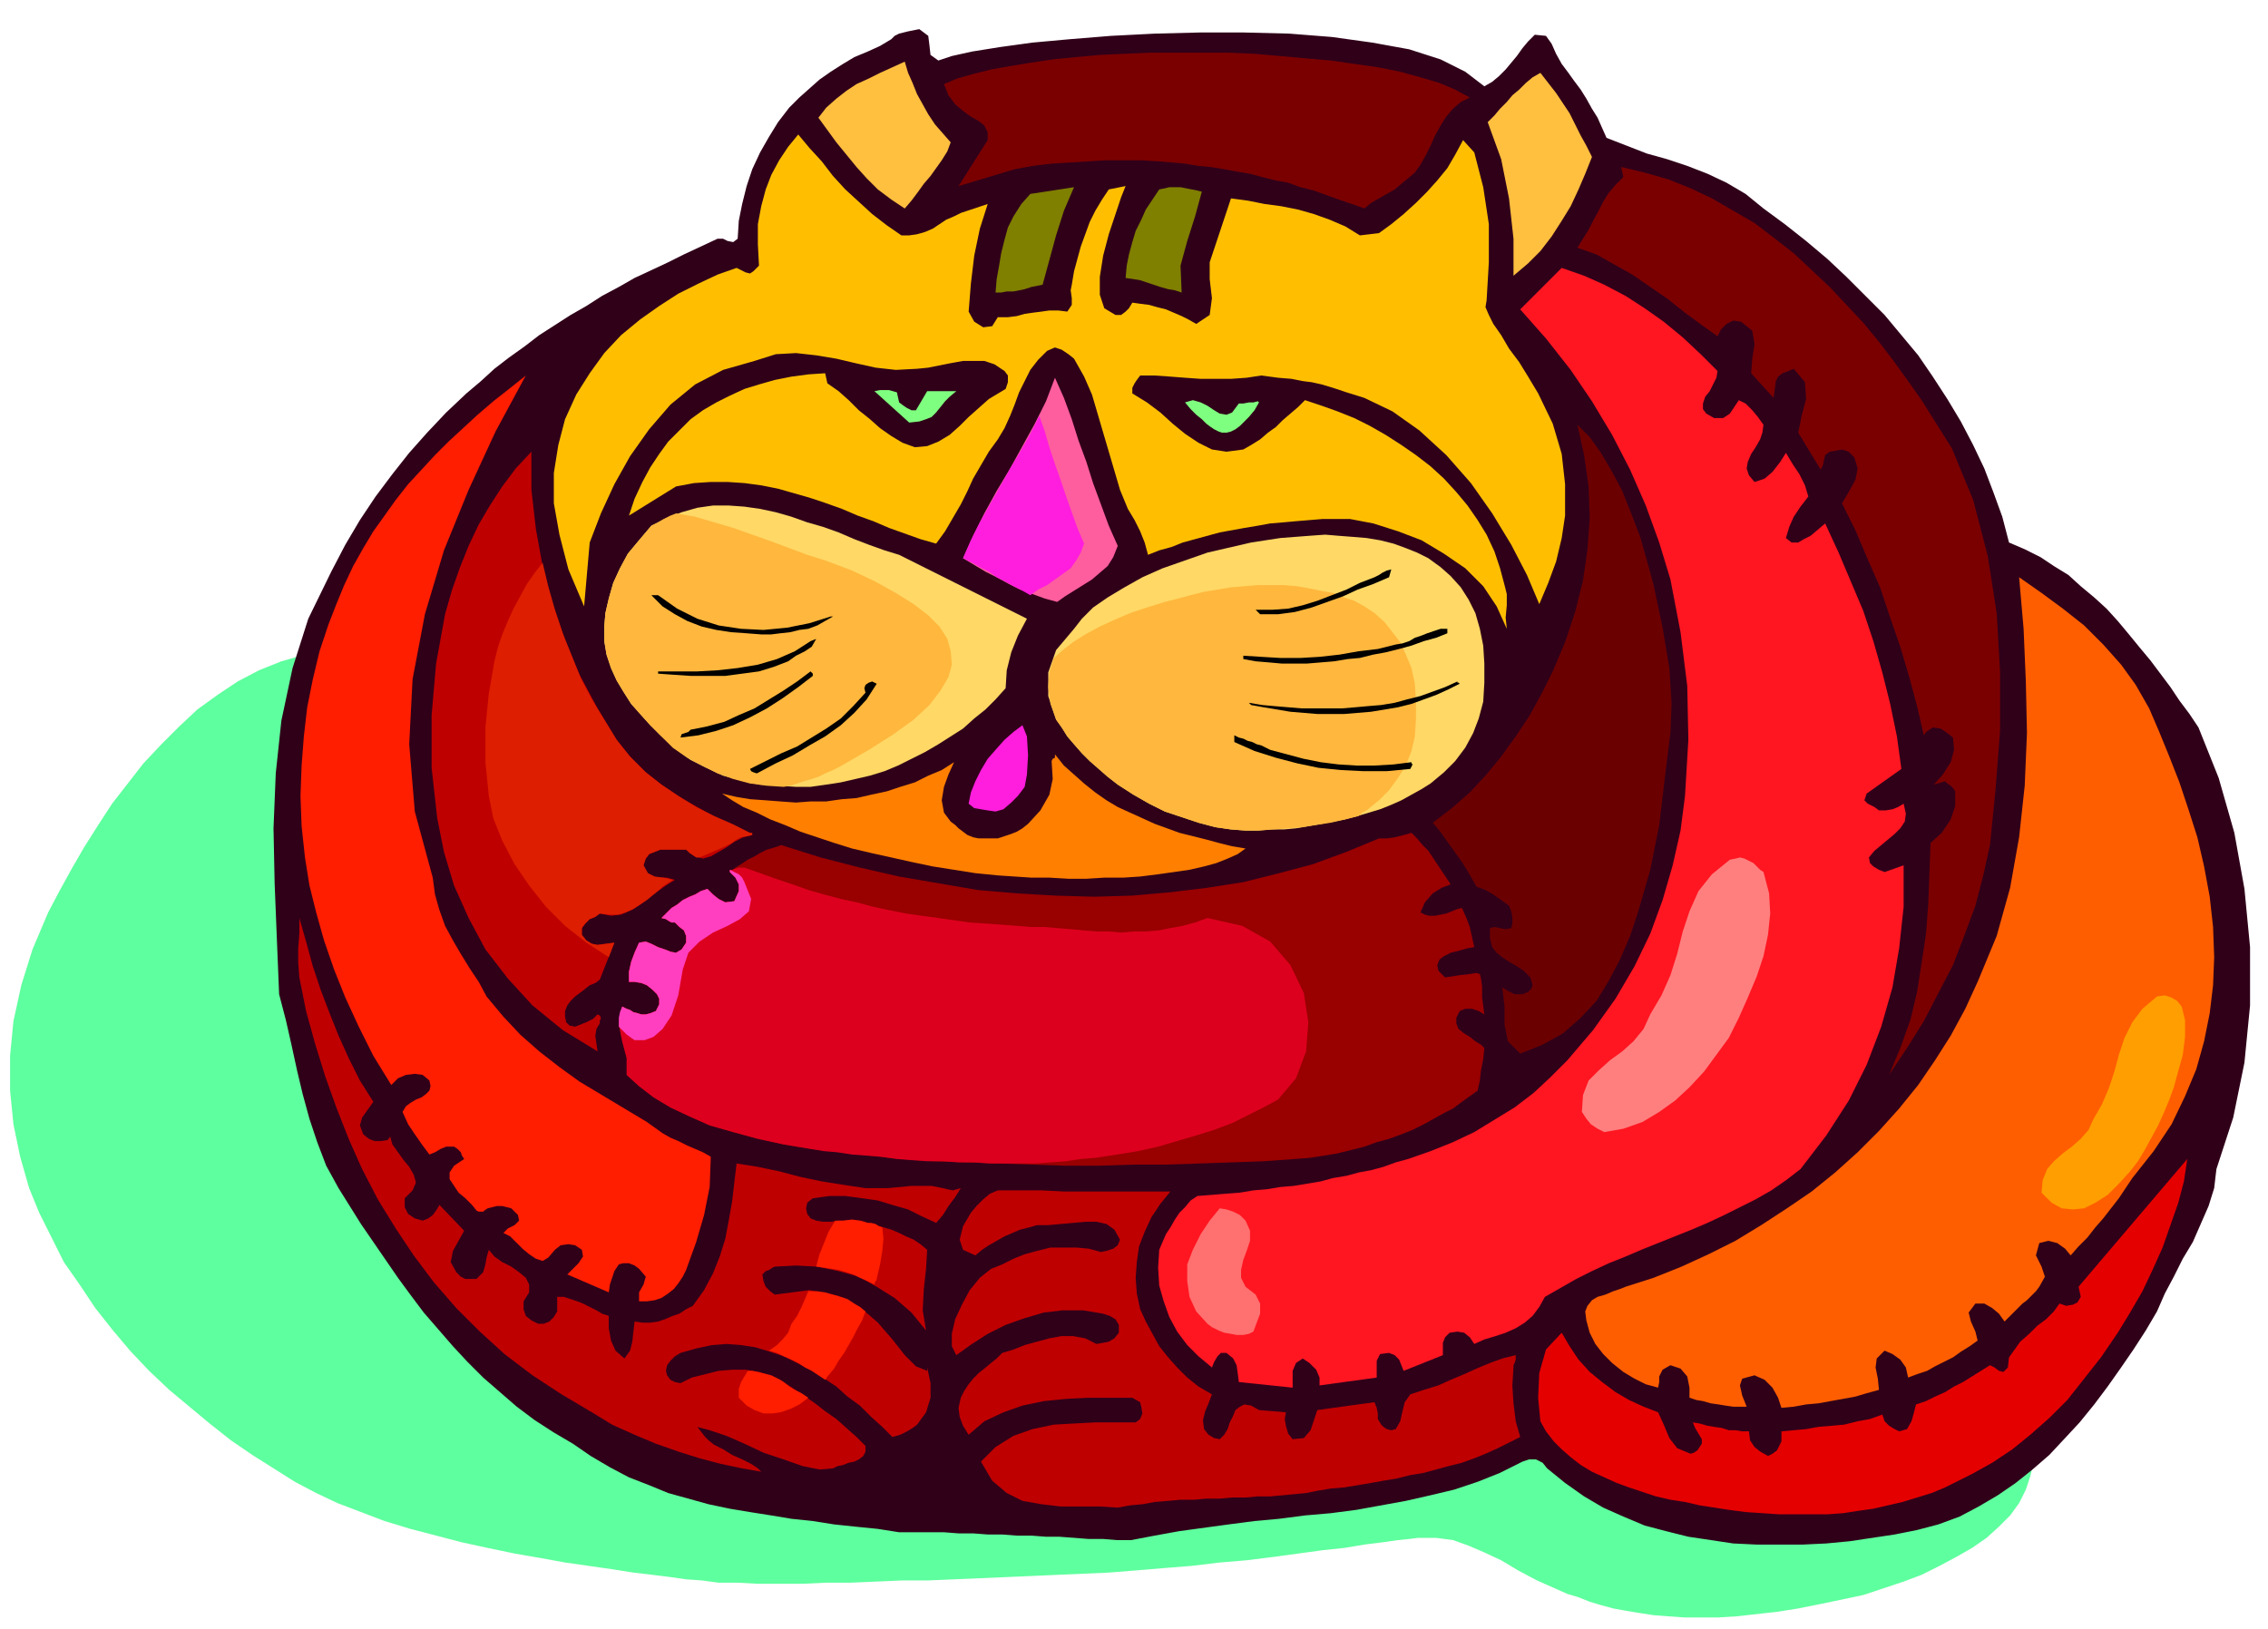 <svg xmlns="http://www.w3.org/2000/svg" fill-rule="evenodd" height="1.453in" preserveAspectRatio="none" stroke-linecap="round" viewBox="0 0 2023 1453" width="2.023in"><style>.pen1{stroke:none}.brush4{fill:#bf0000}.brush11{fill:#ffd866}.brush12{fill:#ffb73d}.brush13{fill:#000}.brush15{fill:#ffbf3f}.brush16{fill:#7fff7f}.brush17{fill:#ff1edd}.brush19{fill:#7a0000}.brush20{fill:#7f7f00}</style><path class="pen1" style="fill:#5eff9e" d="m1814 1304-3 13-4 12-6 12-8 11-10 10-11 10-13 9-14 8-15 8-16 8-16 6-18 6-18 6-19 4-19 4-20 4-19 3-18 2-18 2-16 1h-31l-14-1-13-1-13-2-12-2-11-2-11-3-10-3-10-4-10-3-9-4-18-8-17-9-15-9-15-7-14-6-14-5-15-2h-16l-8 1-10 1-14 2-16 2-18 3-19 2-22 3-22 3-24 3-24 2-25 3-25 2-24 2-25 2-23 1-23 1-22 1-23 1-23 1-24 1-23 1h-23l-23 1-23 1h-22l-21 1h-40l-18-1h-17l-15-2-14-1-14-2-16-2-17-2-19-3-21-3-21-3-22-4-23-4-24-5-23-5-23-6-23-6-23-7-21-8-21-8-19-9-19-10-19-12-19-12-19-13-19-15-18-15-18-15-18-17-17-18-16-19-15-19-14-21-14-20-11-22-11-22-9-22-8-28-6-29-3-30v-31l3-31 7-32 10-32 14-33 10-19 11-20 11-19 12-19 13-20 14-18 14-18 16-17 16-16 16-15 18-13 18-12 19-10 20-8 21-6 21-3 20 1 26 4 32 9 37 12 43 16 47 19 51 21 55 24 58 26 61 29 63 29 65 32 66 32 67 33 67 34 68 34 67 35 66 34 64 33 63 33 60 32 57 30 54 29 51 27 46 25 42 22 36 20 31 16 25 14 18 10 11 6 4 2z"/><path class="pen1" style="fill:#300019" d="m296 509 12-23 13-22 14-21 15-20 15-19 16-18 17-18 18-17 13-11 12-11 13-10 14-10 13-10 14-9 14-9 14-8 14-9 15-8 14-8 15-7 15-7 14-7 15-7 15-7h5l4 2 5 1 4-3 1-16 3-15 4-16 5-15 7-15 8-14 8-13 10-13 9-9 9-8 9-8 10-7 11-7 10-6 12-5 11-5 5-3 5-3 3-3 4-2 4-1 4-1 5-1 5-1 8 6 1 8 1 9 7 5 12-4 18-4 25-4 29-4 33-3 37-3 39-2 40-1h40l40 1 38 3 36 5 33 6 28 9 22 11 17 13 7-4 6-5 6-6 5-6 5-6 5-7 5-6 6-6 10 1 5 7 4 9 5 9 6 8 5 7 6 8 5 8 5 9 5 8 4 9 4 9 18 7 18 7 18 5 18 6 18 7 17 8 17 10 16 13 19 14 19 15 19 16 17 16 17 17 17 17 15 18 15 18 13 19 13 20 12 20 11 21 10 21 8 21 8 22 6 23 14 6 14 7 12 8 13 8 11 10 12 10 11 10 10 11 10 12 9 11 10 12 9 12 9 12 8 12 9 12 8 12 18 45 14 49 9 50 5 52v52l-5 51-10 49-15 46-2 17-5 16-7 16-7 16-9 15-8 16-8 15-7 16-10 17-11 17-11 16-12 17-12 16-13 16-13 14-14 15-15 13-15 12-16 11-17 10-17 9-19 7-19 5-20 4-20 3-20 3-21 2-21 1h-41l-21-1-20-3-20-3-20-5-19-5-19-8-18-8-17-10-17-12-16-13-4-5-6-3h-6l-6 2-20 10-20 8-21 7-21 5-22 5-22 4-22 4-23 3-23 2-23 3-22 2-23 3-22 3-22 3-22 4-21 4h-13l-12-1h-13l-13-1-13-1h-12l-13-1h-13l-13-1h-13l-13-1h-13l-13-1h-40l-19-3-20-2-19-2-19-3-19-2-18-3-19-3-18-3-19-4-18-5-18-5-17-7-18-7-17-9-17-10-16-11-17-10-17-11-16-12-15-13-15-13-14-14-13-14-13-15-13-15-12-16-11-15-11-16-11-16-11-16-10-16-10-16-11-20-8-21-7-21-6-22-5-21-5-23-5-22-6-23-2-49-2-50-1-49 2-49 5-47 10-47 14-44 21-43z"/><path class="pen1 brush4" d="m267 819 6 21 6 22 7 21 8 21 8 20 9 20 10 20 12 19-5 7-5 7-2 7 3 8 5 4 5 2h6l6-1 2-3 2 7 5 7 5 7 5 6 4 7 2 7-3 7-7 7v8l3 6 6 4 7 2 5-2 4-3 3-4 3-5 22 23-5 9-5 9-2 10 5 9 4 4 4 2h10l6-6 2-7 1-6 2-7 5 6 7 5 8 4 7 5 6 5 3 6v7l-5 8v7l2 6 5 4 6 3h5l5-2 4-4 3-5v-13h6l6 2 6 2 5 2 6 3 6 3 5 3 6 2v11l2 11 4 9 8 7 5-7 2-8 1-9 1-9 7 1h7l7-1 6-2 7-3 6-2 6-4 6-3 10-14 8-15 6-15 5-16 3-16 3-17 2-17 2-17 19 3 19 4 19 5 19 4 19 3 20 3h20l21-2h18l5 1 5 1 4 1 5 1 7-2-5 8-6 8-5 8-6 7-13-6-12-6-14-4-13-4-14-2-15-2h-14l-15 2-5 4-1 5 1 5 3 4 5 2 6 1h7l7-1h20l6 2 7 2 7 2 7 2 7 3 6 3 7 3 6 4 6 5-1 17-2 18-1 19 3 18-13-16-15-13-16-10-16-9-18-5-19-4-19-1-19 1-2 1-3 2-3 1-3 3 1 6 2 5 4 4 4 3 31-4 25 5 20 10 16 14 13 15 11 14 10 10 10 4v-3l3 14v13l-4 13-8 11-4 3-5 3-6 3-7 2-9-9-10-9-10-10-11-8-10-9-12-8-11-7-12-6-12-6-12-4-13-4-13-2-13-1-13 1-14 3-14 4-5 3-4 4-3 4-1 5 1 4 3 4 4 2 5 1 10-5 12-3 12-3 12-1h12l12 2 12 4 10 5 9 6 9 6 10 7 9 7 10 7 9 8 9 8 8 8v5l-2 4-4 3-4 2-5 1-5 2-5 1-4 2-12 1-15-3-17-6-18-6-17-8-16-7-15-5-11-3 7 9 3 3 5 4 8 4 8 5 9 4 8 4 6 4 3 3-17-3-19-4-19-5-19-6-20-7-19-8-20-9-18-11-27-16-26-17-25-19-22-20-21-21-20-23-18-24-16-24-16-26-14-27-12-27-11-28-10-28-9-29-8-29-6-30-1-13v-13l1-13v-14z"/><path class="pen1" d="m706 1181 5-7 4-8 3-7 3-7h8l7 1 7 2 7 2 6 2 6 4 5 3 5 4-3 8-4 7-4 8-4 7-4 7-5 7-4 7-5 6-1 1-1 2-1 1-6-4-6-4-6-3-6-4-6-3-7-3-6-3-7-2 7-5 5-5 5-6 3-8zm22-51 3-11 4-10 4-10 6-10h7l8-1 7 1 7 2h3l4 1 3 2 3 1 1 10-1 11-2 12-3 13v1l-1 1-1 2v1l-6-3-7-3-6-3-6-2-7-2-6-1-7-1-7-1zm-7 117-6-4-6-3-5-3-5-4-3-2-4-2-4-2-4-1-4-1-4-1-5-1h-4l-3 5-3 5-2 6v8l7 7 7 4 8 3h8l7-1 9-3 8-4 8-6zM469 335l-27 50-24 52-22 54-17 57-11 58-3 58 5 60 16 59 2 15 4 14 5 14 7 13 7 12 8 13 8 12 7 13 15 18 15 16 17 15 18 14 18 13 20 12 20 12 20 12 7 5 7 5 7 4 7 3 8 4 7 3 7 3 7 4-1 27-5 25-7 24-9 25-3 6-4 6-4 5-5 4-6 4-6 2-7 1h-7v-8l4-7 2-7-6-7-4-3-5-2h-5l-4 1-4 6-2 6-2 6-1 7-37-16 5-5 5-5 4-6-1-6-6-4-6-1-7 1-5 4-6 7-5 3-6-2-6-4-6-5-6-6-5-5-6-3 4-4 6-3 4-4-1-5-3-3-3-3-4-1-4-1h-5l-4 1-4 1-3 2-1 1h-4l-2-1-4-5-6-6-6-5-4-6-4-6v-6l4-6 9-6-2-3-1-3-3-3-3-2h-7l-5 2-5 3-5 2-6-8-7-10-6-9-5-11 3-5 4-3 5-3 5-2 4-3 3-3 1-4-1-5-6-5-7-1-8 1-7 3-6 6-16-26-13-26-12-26-10-25-9-26-7-25-6-24-4-25-3-28-1-27 1-27 2-26 3-26 5-25 6-25 8-24 7-18 7-17 8-17 9-16 9-15 10-14 10-14 11-14 12-13 12-13 12-12 13-12 13-12 14-12 14-11 15-12z" style="fill:#ff1e00"/><path class="pen1 brush4" d="M474 403v34l4 35 6 33 9 34 11 32 13 31 16 30 17 28 12 15 14 14 14 11 16 11 16 9 16 9 16 8 17 8-8 2-8 4-7 5-7 4-7 4-7 2-7-2-8-6h-23l-5 2-5 2-3 4-2 6 4 8 8 3h9l7 2-8 5-7 5-8 6-8 6-8 5-9 4-9 1-10-2-4 3-5 2-4 4-3 4v6l4 5 5 3 5 1 15-2-13 33-4 3-5 2-5 4-4 3-4 3-4 4-3 4-2 5v5l1 5 3 3 5 1 5-2 5-2 6-3 4-4 2 1 1 2-1 3v2l-3 5-1 6 1 7 1 7-31-19-27-22-22-24-20-26-15-28-13-29-9-30-6-30-5-45v-47l4-46 8-44 6-21 7-20 8-20 9-19 10-17 11-17 12-16 14-15z"/><path class="pen1" style="fill:#dd1e00" d="M669 743h2v2l-5 1-5 1-4 2-4 3-8 4-7 3-7 3-7 3h-3l-3-2-3-2-3-3h-23l-5 2-5 2-3 4-2 6 4 7 6 3 8 1 8 2-3 2-3 2-3 2-2 2-6 5-6 5-6 4-6 4-7 3-7 2h-8l-8-1-4 3-5 2-4 4-3 4v6l4 5 5 3 5 1 15-2-5 13-20-13-19-15-17-17-15-19-13-19-11-21-8-20-4-20-3-30v-31l3-30 5-29 3-12 4-12 5-12 5-11 6-11 6-11 7-10 7-9 5 21 6 21 7 21 8 20 8 20 10 19 11 18 11 18 12 15 14 14 14 11 15 10 16 10 16 8 16 7 16 8z"/><path class="pen1" style="fill:#ffbf00" d="m657 239 8 4 4 1 3-2 5-5-1-19v-18l3-16 4-15 5-13 7-13 8-12 9-11 10 12 11 12 10 13 11 12 12 11 12 11 13 10 13 9h7l7-1 7-2 7-3 6-4 6-4 7-3 6-3 24-8-7 22-5 24-3 25-2 25 5 9 8 5 8-1 5-8h9l8-1 7-2 7-1 8-1 7-1h8l8 1 4-6v-6l-1-7 1-5 2-12 3-11 3-11 4-11 4-11 5-10 6-10 6-9 15-3-4 10-5 15-6 18-5 19-3 19v16l4 12 10 6h5l4-3 3-3 3-5 7 1 8 1 7 2 8 2 7 3 7 3 6 3 7 4 12-8 2-15-2-17v-15l19-57 15 2 15 3 15 2 15 3 14 4 14 5 14 6 13 8 17-2 11-8 11-9 11-10 10-10 9-10 9-11 7-12 7-13 10 11 8 31 5 33v34l-2 34-1 6 3 7 4 8 7 10 7 12 9 12 8 13 9 15 13 27 8 27 3 27v28l-3 20-5 21-7 19-8 19-11-26-14-27-17-28-19-27-22-25-24-22-24-17-25-12-16-5-12-4-10-3-9-2-8-1-10-2-12-1-15-2-13 2-14 1h-27l-14-1-13-1-14-1h-13l-3 4-2 3-2 4v5l13 8 12 9 11 10 11 9 12 8 12 6 13 2 15-2 7-4 8-5 7-6 7-5 6-6 7-6 7-6 6-6 15 5 14 5 15 6 14 7 14 8 14 9 13 9 13 10 12 11 11 12 10 12 9 13 8 13 7 15 5 15 4 15 2 8v10l-1 11 1 10-9-20-12-18-16-16-19-13-20-12-21-8-22-7-21-4h-24l-12 1-12 1-11 1-12 1-11 2-12 2-11 2-11 2-11 3-11 3-11 3-10 4-11 3-10 4-3-11-4-10-5-10-6-10-7-17-5-17-5-17-5-17-5-17-5-17-7-16-9-16-5-4-6-4-6-2-7 3-8 8-7 9-5 10-5 10-4 11-4 10-5 11-6 10-8 11-7 12-7 12-5 11-6 12-7 12-7 12-8 11-14-4-14-5-14-5-14-6-14-5-14-6-14-5-15-5-14-4-14-4-15-3-15-2-15-1h-15l-15 1-16 3-42 26 5-15 7-15 7-13 8-12 8-11 10-10 10-10 11-8 12-7 12-6 13-6 13-4 14-4 15-3 15-2 15-1 2 9 10 7 9 8 9 9 10 8 9 8 10 7 10 6 11 4 11-1 10-4 10-6 9-8 8-8 9-8 9-8 10-6 5-3 2-6v-6l-3-4-9-6-9-3h-19l-11 2-10 2-10 2-10 1-19 1-18-2-18-4-17-4-18-3-18-2-18 1-19 6-28 8-25 13-22 18-19 22-17 24-14 25-12 26-10 26-5 57-14-33-8-31-5-28v-27l4-25 6-23 10-22 12-19 13-18 15-16 17-14 17-12 17-11 18-9 17-8 17-6z"/><path class="pen1" style="fill:#900" d="m555 898 4 2 3 1 3 2 4 1 3 1h4l4-1 5-2 3-6v-5l-2-4-4-4-5-4-5-2-6-1h-5v-9l2-9 3-8 4-9 6-1 5 2 6 3 6 2 5 2 5 1 5-3 4-6v-6l-2-5-4-3-4-4h-3l-2-1-3-2-4-1 5-5 4-4 5-3 5-4 6-3 5-2 5-3 6-2 5 5 5 4 6 3 8-1 4-9v-6l-3-6-5-5 5-4 5-3 6-4 6-3 5-3 6-3 7-2 6-2 35 11 35 9 35 8 35 6 35 6 35 3 34 2 35 1 34-1 34-3 33-4 32-5 32-8 30-8 30-11 29-12h7l7-1 8-2 7-2 5 5 5 6 5 5 4 6 4 6 4 6 4 6 4 6-8 3-8 5-7 8-4 9 4 2 4 1h5l5-1 5-1 5-2 5-2 4-1 4 9 3 8 2 9 2 9-6 1-7 2-8 2-6 3-4 3-2 5 1 5 6 6 13-2 9-1 6-1 3 1 1 4 1 7v10l2 15-5-3-6-2h-6l-5 2-3 6v5l2 5 5 4 5 3 5 4 5 3 3 3-1 10-2 10-1 9-2 9-7 5-7 5-8 6-8 4-9 5-9 5-10 5-10 4-11 4-11 3-11 4-12 3-12 3-12 2-13 2-13 1-28 2-28 1-29 1-30 1h-29l-31 1h-30l-30-1-30-1-29-1-29-1-29-2-27-3-27-3-26-3-24-4-23-5-22-6-21-6-18-8-17-8-15-9-13-10-11-10v-15l-4-15-3-15 3-16z"/><path class="pen1" style="fill:#dd001e" d="m664 774 14 5 14 5 15 5 14 5 14 4 15 4 14 3 15 4 14 3 15 3 14 2 15 2 14 2 14 2 15 1 14 1 13 1 12 1h12l12 1 12 1 11 1 12 1h11l11 1 12-1h11l11-1 10-2 11-2 11-3 11-4 31 7 25 14 18 21 12 25 4 26-2 26-9 24-16 19-13 7-14 7-14 7-16 6-16 5-17 5-17 5-18 4-12 2-13 2-13 2-13 1-13 2-13 1-13 1h-42l-14-1h-14l-14-1h-14l-14-1-13-1-14-2-13-1-13-1-13-2-12-1-12-2-12-2-12-2-23-5-22-6-21-6-18-8-17-8-15-9-13-10-11-10v-15l-4-15-3-15 3-16 4 2 3 1 3 2 4 1 3 1h4l4-1 5-2 3-6v-5l-2-4-4-4-5-4-5-2-6-1h-5v-9l2-9 3-8 4-9 6-1 5 2 6 3 6 2 5 2 5 1 5-3 4-6v-6l-2-5-4-3-4-4h-3l-2-1-3-2-4-1 5-5 4-4 5-3 5-4 6-3 5-2 5-3 6-2 5 5 5 4 6 3 8-1 4-9v-6l-3-6-5-5v-2h2l3-1 3-1h5z"/><path class="pen1" style="fill:#ff3fbf" d="m651 776 4 2 4 2 3 3 2 4 6 15-2 11-8 7-11 6-13 6-12 8-10 10-5 15-4 23-6 18-8 12-8 7-8 3h-9l-7-5-7-7v-8l1-5 2-5 4 2 3 1 3 2 4 1 3 1h4l4-1 5-2 3-6v-5l-2-4-4-4-5-4-5-2-6-1h-5v-9l2-9 3-8 4-9 6-1 5 2 6 3 6 2 5 2 5 1 5-3 4-6v-6l-2-5-4-3-4-4h-3l-2-1-3-2-4-1 5-5 4-4 5-3 5-4 6-3 5-2 5-3 6-2 5 5 5 4 6 3 8-1 4-9v-6l-3-6-5-5v-2z"/><path class="pen1 brush11" d="m581 469 14-7 13-5 14-4 14-2h14l14 1 14 2 14 3 14 4 14 5 14 4 14 5 14 6 13 5 14 5 13 4 114 57-8 15-6 15-4 16-1 16-9 10-9 9-10 8-10 9-11 7-11 7-12 7-12 6-12 6-12 5-13 4-13 3-13 3-13 2-14 2h-13l-16-1-17-1-16-4-16-4-15-7-14-7-14-10-13-12-9-9-9-10-8-9-7-11-6-10-5-11-4-12-2-12v-13l1-12 3-13 4-14 6-13 7-13 10-12 11-13z"/><path class="pen1 brush12" d="m603 458 17 3 17 5 17 5 17 6 17 6 16 6 16 6 16 5 24 9 21 10 18 10 16 10 13 10 10 10 7 11 3 11 1 12-3 11-7 12-10 13-14 13-18 13-22 14-26 15-6 3-7 3-6 3-6 2-7 2-6 2-6 2-6 1-15-1-15-2-15-4-14-5-14-7-13-7-13-9-11-11-9-9-9-10-8-9-7-11-6-10-5-11-4-12-2-12v-13l1-12 3-13 4-14 6-13 7-13 10-12 11-13 6-3 5-3 6-3 5-2z"/><path class="pen1 brush13" d="M587 599h35l18-1 18-2 18-3 17-5 16-7 14-9 5-2-4 7-6 4-8 4-7 5-13 5-13 4-15 2-15 2h-31l-15-1-14-1v-2zm0-68 17 12 18 9 19 6 20 3 20 1 21-2 20-4 19-6h2l-7 4-7 4-8 3-8 1-8 2-9 1-8 1h-9l-13-1-14-1-13-2-13-3-13-5-11-6-11-7-10-10h6zm29 120 15-3 15-4 13-6 14-6 13-8 13-8 12-8 12-9 1 1 1 1v2l-13 10-14 10-14 9-15 8-15 7-15 5-16 4-16 2 1-3 3-1 3-1 2-2z"/><path class="pen1" style="fill:#ff7f00" d="m851 680-5 11-4 11-2 12 2 11 3 4 3 4 4 3 3 3 4 3 4 3 5 2 5 1h17l6-2 6-2 5-2 5-3 5-4 11-12 8-14 3-14-1-16 1-2 2-1v-3l8 10 9 8 9 8 10 8 10 7 10 6 11 5 11 5 11 5 11 4 11 4 12 3 12 3 11 3 12 3 12 2-7 5-9 4-10 4-11 3-13 3-14 2-14 2-16 2-15 1h-17l-16 1h-16l-17-1h-16l-15-1-15-1-20-2-19-3-19-3-19-4-18-4-18-4-17-4-16-5-15-5-15-5-14-6-13-5-12-6-12-5-10-6-9-6 13 3 12 2 14 1 13 1 14 1 13-1h14l14-2 13-1 13-3 14-3 12-4 13-4 12-6 12-5 11-7z"/><path class="pen1 brush13" d="m669 686 14-7 14-7 14-6 13-8 13-8 13-9 11-11 11-12-1-4 1-3 3-2 3-1 4 2-9 14-11 12-12 11-14 10-14 8-15 9-15 7-15 8-2 1-3-1-2-1-1-2z"/><path class="pen1 brush15" d="m807 55 3 10 4 9 4 10 5 9 5 9 6 9 7 8 7 8-3 8-5 8-5 7-5 7-6 7-5 7-6 8-6 7-12-8-12-9-10-10-9-10-9-11-9-11-8-11-8-11 7-9 9-8 9-7 9-6 11-5 10-5 11-5 11-5z"/><path class="pen1 brush16" d="m802 359 4 3 3 2 4 2h4l10-17h26l-6 5-4 4-4 5-4 5-4 4-5 2-6 2-9 1-31-28 5-1h8l7 2 2 9z"/><path class="pen1 brush4" d="m894 1207 10-3 10-4 11-3 11-3 11-2h10l11 2 10 5 6-1 5-1 5-3 4-5v-7l-3-5-5-3-6-2-18-3h-18l-17 2-17 5-17 6-16 8-14 9-14 10-4-8v-11l3-13 6-13 7-13 9-11 10-8 10-4 10-5 10-4 11-3 12-3h23l11 1 11 3 5-1 6-2 4-3 2-5-5-9-7-5-9-2h-10l-11 1-11 1-11 1h-10l-7 2-8 2-7 3-7 3-7 4-7 4-6 4-6 5-11-5-3-9 3-12 7-12 5-6 6-6 6-5 7-3h39l20 1h95l-9 11-8 12-6 13-5 13-2 14-1 14 1 14 3 14 5 11 6 11 6 11 8 10 8 9 9 9 10 8 12 7-3 8-3 7-2 8 1 8 4 5 5 3 5 1 4-4 3-5 2-6 3-6 2-5 4-3 4-2 6 1 7 4 24 2-1 6 1 6 2 7 4 5 10-1 6-7 3-9 3-9 51-7 2 5 1 5v5l3 5 2 2 3 2 4 1 4-1 4-7 2-9 2-8 5-7 12-4 13-4 11-5 12-5 11-5 12-5 11-4 12-3v4l-1 3-1 2v2l-1 16 1 16 2 16 4 14-10 5-10 5-11 5-10 4-11 4-12 3-11 3-11 3-12 2-12 3-12 2-11 2-12 2-12 2-12 1-12 2-10 2-10 1-11 1-11 1h-11l-11 1h-12l-11 1h-12l-11 1h-12l-11 1-12 1-11 2-11 1-11 2-16-1h-35l-17-2-17-3-14-7-13-11-10-17 13-13 16-10 17-6 19-4 18-1 19-1h36l4-3 2-5-1-6-1-4-7-4h-39l-20 1-20 2-19 4-17 6-17 8-14 12-5-8-3-8-1-8 2-9 3-6 4-6 4-5 5-5 5-4 6-5 5-4 5-5z"/><path class="pen1 brush17" d="m912 647 4 10 1 17-1 17-2 11-6 8-6 6-7 6-7 2-7-1-6-1-6-1-5-4 2-10 4-10 5-10 6-10 7-8 8-9 8-7 8-6z"/><path class="pen1" style="fill:#ff5e9e" d="m941 337 8 18 7 19 6 19 7 19 6 19 7 19 7 19 8 18-4 10-5 8-7 6-7 6-8 5-8 5-8 5-7 5-11-3-11-4-11-4-10-5-11-6-10-5-10-6-10-6 9-20 10-20 11-20 12-20 11-20 11-20 10-20 8-21z"/><path class="pen1 brush17" d="m927 371 5 14 4 14 5 15 5 14 5 15 5 14 5 14 6 14-3 8-4 7-5 7-7 5-7 5-7 5-8 4-7 5-7-4-8-4-7-4-8-4-7-5-8-4-7-4-8-4 7-16 8-16 9-16 9-16 9-16 9-15 9-16 8-16z"/><path class="pen1 brush19" d="m842 75 12-5 14-4 16-4 17-3 18-3 20-3 20-2 22-2 22-1 23-1h70l23 1 23 2 22 2 23 2 21 3 21 3 20 4 18 5 17 5 14 6 13 7-8 4-7 6-6 7-5 8-5 9-4 9-4 8-5 9-5 7-6 5-6 5-6 5-7 4-7 4-7 4-6 5-11-4-12-4-11-4-11-4-12-3-11-4-11-2-12-3-11-3-12-2-11-2-12-2-11-1-12-2-11-1-12-1-16-1h-32l-16 1-16 1-16 1-17 2-16 3-50 15 26-41v-7l-3-6-5-4-7-4-7-5-7-6-6-8-4-10z"/><path class="pen1 brush20" d="m919 173 39-6-9 21-7 22-6 22-6 22-5 1-5 1-6 2-5 1-5 1h-6l-5 1h-5l1-12 2-11 2-12 3-12 3-11 5-10 7-11 8-9z"/><path class="pen1 brush11" d="m958 561 7-9 10-10 13-9 15-9 16-9 18-8 20-7 20-7 13-3 13-3 13-3 13-2 13-2 13-1 13-1 14-1 12 1 13 1 12 1 12 2 12 3 11 4 10 4 10 5 11 8 9 8 9 10 7 11 6 12 4 14 3 15 1 16v17l-1 17-4 15-5 13-7 13-9 12-10 10-12 10-8 5-9 5-9 5-9 4-10 4-10 3-10 3-11 3-11 2-10 2-12 2-11 2-11 1h-11l-12 1h-11l-13-1-14-2-15-4-15-5-15-5-14-7-14-8-14-9-9-7-8-7-8-7-7-7-7-8-6-7-5-8-5-7-7-21v-21l7-20 16-19z"/><path class="pen1 brush12" d="m940 587 8-7 9-7 11-7 13-7 13-6 14-6 15-5 16-5 12-3 11-3 12-3 12-2 12-2 12-1 12-1h23l12 1 11 2 10 2 11 2 10 4 9 3 9 5 9 6 9 8 7 9 7 9 5 11 5 12 3 14 1 15v17l-1 15-3 13-5 13-7 11-8 11-9 9-11 9-2 1-2 1-2 2-1 1-12 3-13 3-13 2-12 2-13 1-13 1-13 1h-12l-13-1-14-2-15-4-15-5-15-5-14-7-14-8-14-9-9-7-8-7-8-7-7-7-7-8-6-7-5-8-5-7-5-14-2-15 1-13 4-13z"/><path class="pen1" style="fill:#ff1621" d="m1068 1067 13-1 12-1 13-1 12-2 12-1 12-2 12-1 12-2 12-2 11-3 12-2 11-3 11-2 11-3 11-4 11-3 20-7 20-8 19-9 18-11 18-11 17-13 15-14 15-15 23-27 20-28 17-29 14-29 11-30 9-31 7-31 4-31 3-50-1-48-6-48-9-47-10-33-12-33-14-32-16-31-18-30-19-28-22-28-23-26 37-37 20 7 18 8 19 10 17 11 17 12 17 14 16 15 15 15-1 6-3 6-3 6-4 5-2 6v5l3 4 7 4h8l6-4 4-6 4-6 6 3 6 6 5 6 5 7-1 7-2 6-4 7-4 6-3 7-1 6 2 6 5 6 9-3 7-6 7-9 5-8 6 10 6 9 5 10 3 10-7 9-6 9-4 9-3 10 5 4h6l5-3 6-3 13-11 12 26 11 26 11 26 9 27 8 28 7 28 6 29 4 29-31 22-2 6 3 3 6 3 4 3h6l6-1 5-2 5-3 2 9-1 7-4 6-5 5-6 5-6 5-6 5-5 6 1 5 3 3 5 3 5 2 17-6v37l-4 37-6 35-10 35-13 34-16 32-20 31-23 30-13 10-13 9-14 8-14 7-14 7-15 7-14 6-15 6-15 6-15 6-14 6-15 6-15 7-14 7-14 8-14 8-5 9-6 8-7 6-8 5-9 4-9 3-10 3-9 4-4-6-5-4-6-1-7 1-4 4-2 5v11l-35 14-2-5-2-5-4-4-5-2-8 1-3 6v15l-51 7v-7l-3-7-6-6-6-4-6 4-3 7v15l-48-5-1-8-1-7-3-6-6-5h-5l-3 3-3 5-2 5-12-10-10-10-9-12-7-13-5-14-4-14-1-16 1-16 3-7 3-7 4-6 4-7 4-6 5-5 5-6 6-4z"/><path class="pen1" style="fill:#ff7070" d="m1088 1078 6 1 6 2 6 3 5 5 4 9v9l-3 9-3 8-2 9v7l4 8 9 7 4 8v9l-3 8-3 8-4 2-5 1h-6l-5-1-6-1-5-2-6-3-4-3-10-11-6-13-2-14v-15l5-13 7-14 8-12 9-11z"/><path class="pen1" style="fill:#ff7f7f" d="m1472 905 10-17 8-18 6-19 5-20 6-18 8-18 12-15 16-13 5-1 4-1 4 1 4 2 4 2 3 3 3 3 3 2 5 19 1 18-2 19-4 19-6 18-8 19-8 18-9 18-11 15-11 15-13 14-13 12-14 10-15 9-17 6-17 3-6-3-6-4-4-5-4-6 1-15 5-13 9-9 10-9 11-8 10-9 9-11 6-13z"/><path class="pen1 brush20" d="m1034 169 5-1 4-1h10l5 1 5 1 5 1 4 1-6 22-7 22-6 22 1 24-6-2-6-1-7-2-6-2-6-2-6-2-6-1-7-1 1-11 2-10 3-11 3-10 5-10 4-9 6-9 6-9z"/><path class="pen1 brush16" d="M1105 360h4l5-1h4l4-1 1 1-4 7-5 6-4 4-4 4-4 3-4 2-4 1h-4l-3-1-4-2-3-2-4-3-4-4-5-4-5-5-5-6 7-2 7 2 6 3 6 4 5 3 6 1 5-2 6-8z"/><path class="pen1 brush13" d="m1101 656 4 2 4 1 4 2 4 1 4 2 4 1 4 2 4 2 15 4 15 4 15 3 16 2 16 1h16l17-1 16-2v1l1 1-2 4-21 2h-21l-20-1-20-2-19-4-19-5-19-6-18-8v-6zm8-71 16 1 17 1h18l17-1 18-2 17-3 17-2 16-4 6-1 6-2 5-3 6-2 5-2 6-2 6-2h6v4l-10 4-11 3-11 4-11 3-12 3-11 2-12 3-11 1-12 2-12 1-12 1h-23l-11-1-12-1-11-2v-3zm191 23v1h1l1 1-10 5-11 5-11 4-11 4-12 3-12 2-12 2-12 1-12 1h-24l-12-1-12-1-12-2-12-2-11-2-2-2 12 2 11 1 12 1 12 1h36l12-1 11-1 12-1 12-2 11-3 12-3 11-4 11-4 11-5zm-74-93 4-2 3-2 4-2 4-1-2 7-14 6-14 5-13 6-14 5-14 5-15 4-15 2h-16l-4-4h15l14-1 13-3 13-4 13-5 13-5 12-6 13-5z"/><path class="pen1" style="fill:#6b0000" d="m1407 379 11 11 10 14 10 17 9 17 8 20 8 21 6 21 6 22 8 38 6 36 2 32-1 25-5 41-5 42-8 40-11 38-7 21-9 21-10 19-11 18-14 15-16 14-18 10-20 8-11-11-3-15v-16l-2-17 5 3 6 3h7l5-2 3-3 1-3-1-4-1-3-6-6-6-4-7-4-6-4-5-4-4-5-2-8v-9l4-1 5 1 5 1 5-1 1-4v-6l-1-5-2-5-7-5-7-5-7-4-8-3-4-7-4-7-5-8-5-7-5-7-5-7-5-7-6-7 17-13 16-14 14-15 14-17 13-18 12-18 11-20 10-20 11-26 9-27 7-28 4-28 2-28-1-28-4-28-6-27z"/><path class="pen1" style="fill:#e50000" d="m1393 1189 7 12 8 12 10 11 11 9 12 9 12 7 13 6 13 5 5 11 5 12 7 9 12 5 3-1 3-2 2-3 2-3v-4l-3-5-3-5-2-5 6 1 7 2 6 1 7 1 6 2h6l6 1h6l1 8 4 6 5 4 7 4 4-2 4-3 2-4 2-4v-9l11-1 11-1 11-2 12-1 11-1 12-3 11-2 11-4 2 6 4 4 5 3 4 2 7-2 4-7 2-7 2-8 9-3 8-4 9-4 8-5 8-4 8-5 8-5 8-5 4 2 4 3 4 1 4-4 1-9 5-7 5-7 8-7 7-7 8-6 7-7 5-7 6 2 6-1 4-2 3-5-2-9 97-114-3 20-5 19-7 20-7 20-9 20-9 19-11 19-11 18-15 22-15 19-15 19-16 16-17 15-16 13-18 12-18 10-12 6-12 6-12 5-13 4-13 4-13 3-13 3-14 2-13 2-14 1h-43l-15-1-15-1-15-2-13-2-13-2-13-3-13-2-13-3-12-4-12-4-11-4-11-5-11-5-10-6-9-7-8-7-7-7-7-9-5-9-2-21 1-22 6-21 14-15z"/><path class="pen1 brush15" d="m1374 65 7 9 7 9 6 9 6 9 5 10 5 10 5 9 5 10-6 15-6 14-7 15-8 13-9 14-10 13-11 11-13 11v-33l-4-36-7-35-12-33 6-6 5-6 6-6 5-6 6-5 6-6 6-5 7-4z"/><path class="pen1" style="fill:#ff5e00" d="m1764 876 17-41 12-43 8-45 5-46 2-47-1-46-2-47-4-46 20 14 19 14 19 15 17 17 16 18 13 18 12 21 9 21 9 22 9 23 8 24 8 25 6 26 5 27 3 27 1 27-1 25-3 25-5 25-7 25-10 24-12 25-16 24-19 24-6 9-6 9-7 9-7 9-7 8-7 9-8 8-7 8-5-6-7-5-8-2-8 2-3 11 5 10 3 9-5 9-3 4-4 4-4 4-4 3-4 4-4 4-4 4-4 4-5-7-6-5-7-4h-8l-6 8 2 8 4 9 2 8-7 5-8 5-7 5-8 4-8 4-7 4-9 3-8 3-2-9-5-7-7-5-7-3-7 7-1 8 2 10 1 10-11 3-10 3-11 2-11 2-11 2-11 1-11 2-11 1-3-9-5-9-7-7-9-4-11 3-2 6 2 9 4 10h-12l-7-1-6-1-7-1-7-2-6-1-6-2v-9l-2-10-6-7-9-3-7 4-3 6v5l-1 5-11-3-10-5-10-6-10-8-8-8-7-9-5-10-3-11-1-8 2-5 4-5 5-3 7-2 7-3 6-2 5-2 25-8 25-10 24-11 24-12 23-14 23-15 22-15 21-17 20-18 19-19 18-20 17-21 15-22 14-22 13-24 11-24z"/><path class="pen1" style="fill:#ff9e00" d="m1867 999 8-14 6-14 5-15 4-15 5-15 7-14 9-12 13-11 7-1 6 2 5 3 4 5 3 12v15l-2 16-5 18-3 11-4 11-5 12-5 11-6 11-6 11-6 10-7 9-10 11-10 10-11 7-10 5-10 1-10-1-9-5-9-9 1-11 4-10 6-7 8-7 8-6 8-7 7-8 4-9z"/><path class="pen1 brush19" d="m1448 158-2-9 21 5 21 6 20 8 19 9 19 11 19 11 17 13 18 14 16 15 16 15 15 16 15 16 14 17 13 17 13 18 12 17 27 43 19 46 13 50 8 51 3 52v53l-4 52-5 50-6 27-7 27-10 27-10 26-13 25-13 25-15 24-16 24 10-24 9-25 6-25 4-26 4-26 2-27 1-27 1-27 10-9 8-12 4-12v-13l-2-3-2-2-3-2-2-2-10 3 8-9 7-11 3-11-1-11-5-4-6-4-7-1-6 4-2 3-6-26-7-26-8-27-9-26-9-27-11-25-11-26-12-24 6-10 6-11 2-10-3-10-5-5-6-2-5 1-6 1-4 3-1 4-1 5-2 4-20-33 3-15 4-15-1-15-10-12-5 2-5 2-4 3-2 4-2 15-20-22 1-13 2-13-2-12-10-8-7-1-6 3-5 5-3 6-14-10-15-11-15-12-16-11-16-11-16-9-16-9-17-6 5-8 5-8 4-8 5-9 4-8 5-8 6-7 7-7z"/></svg>

